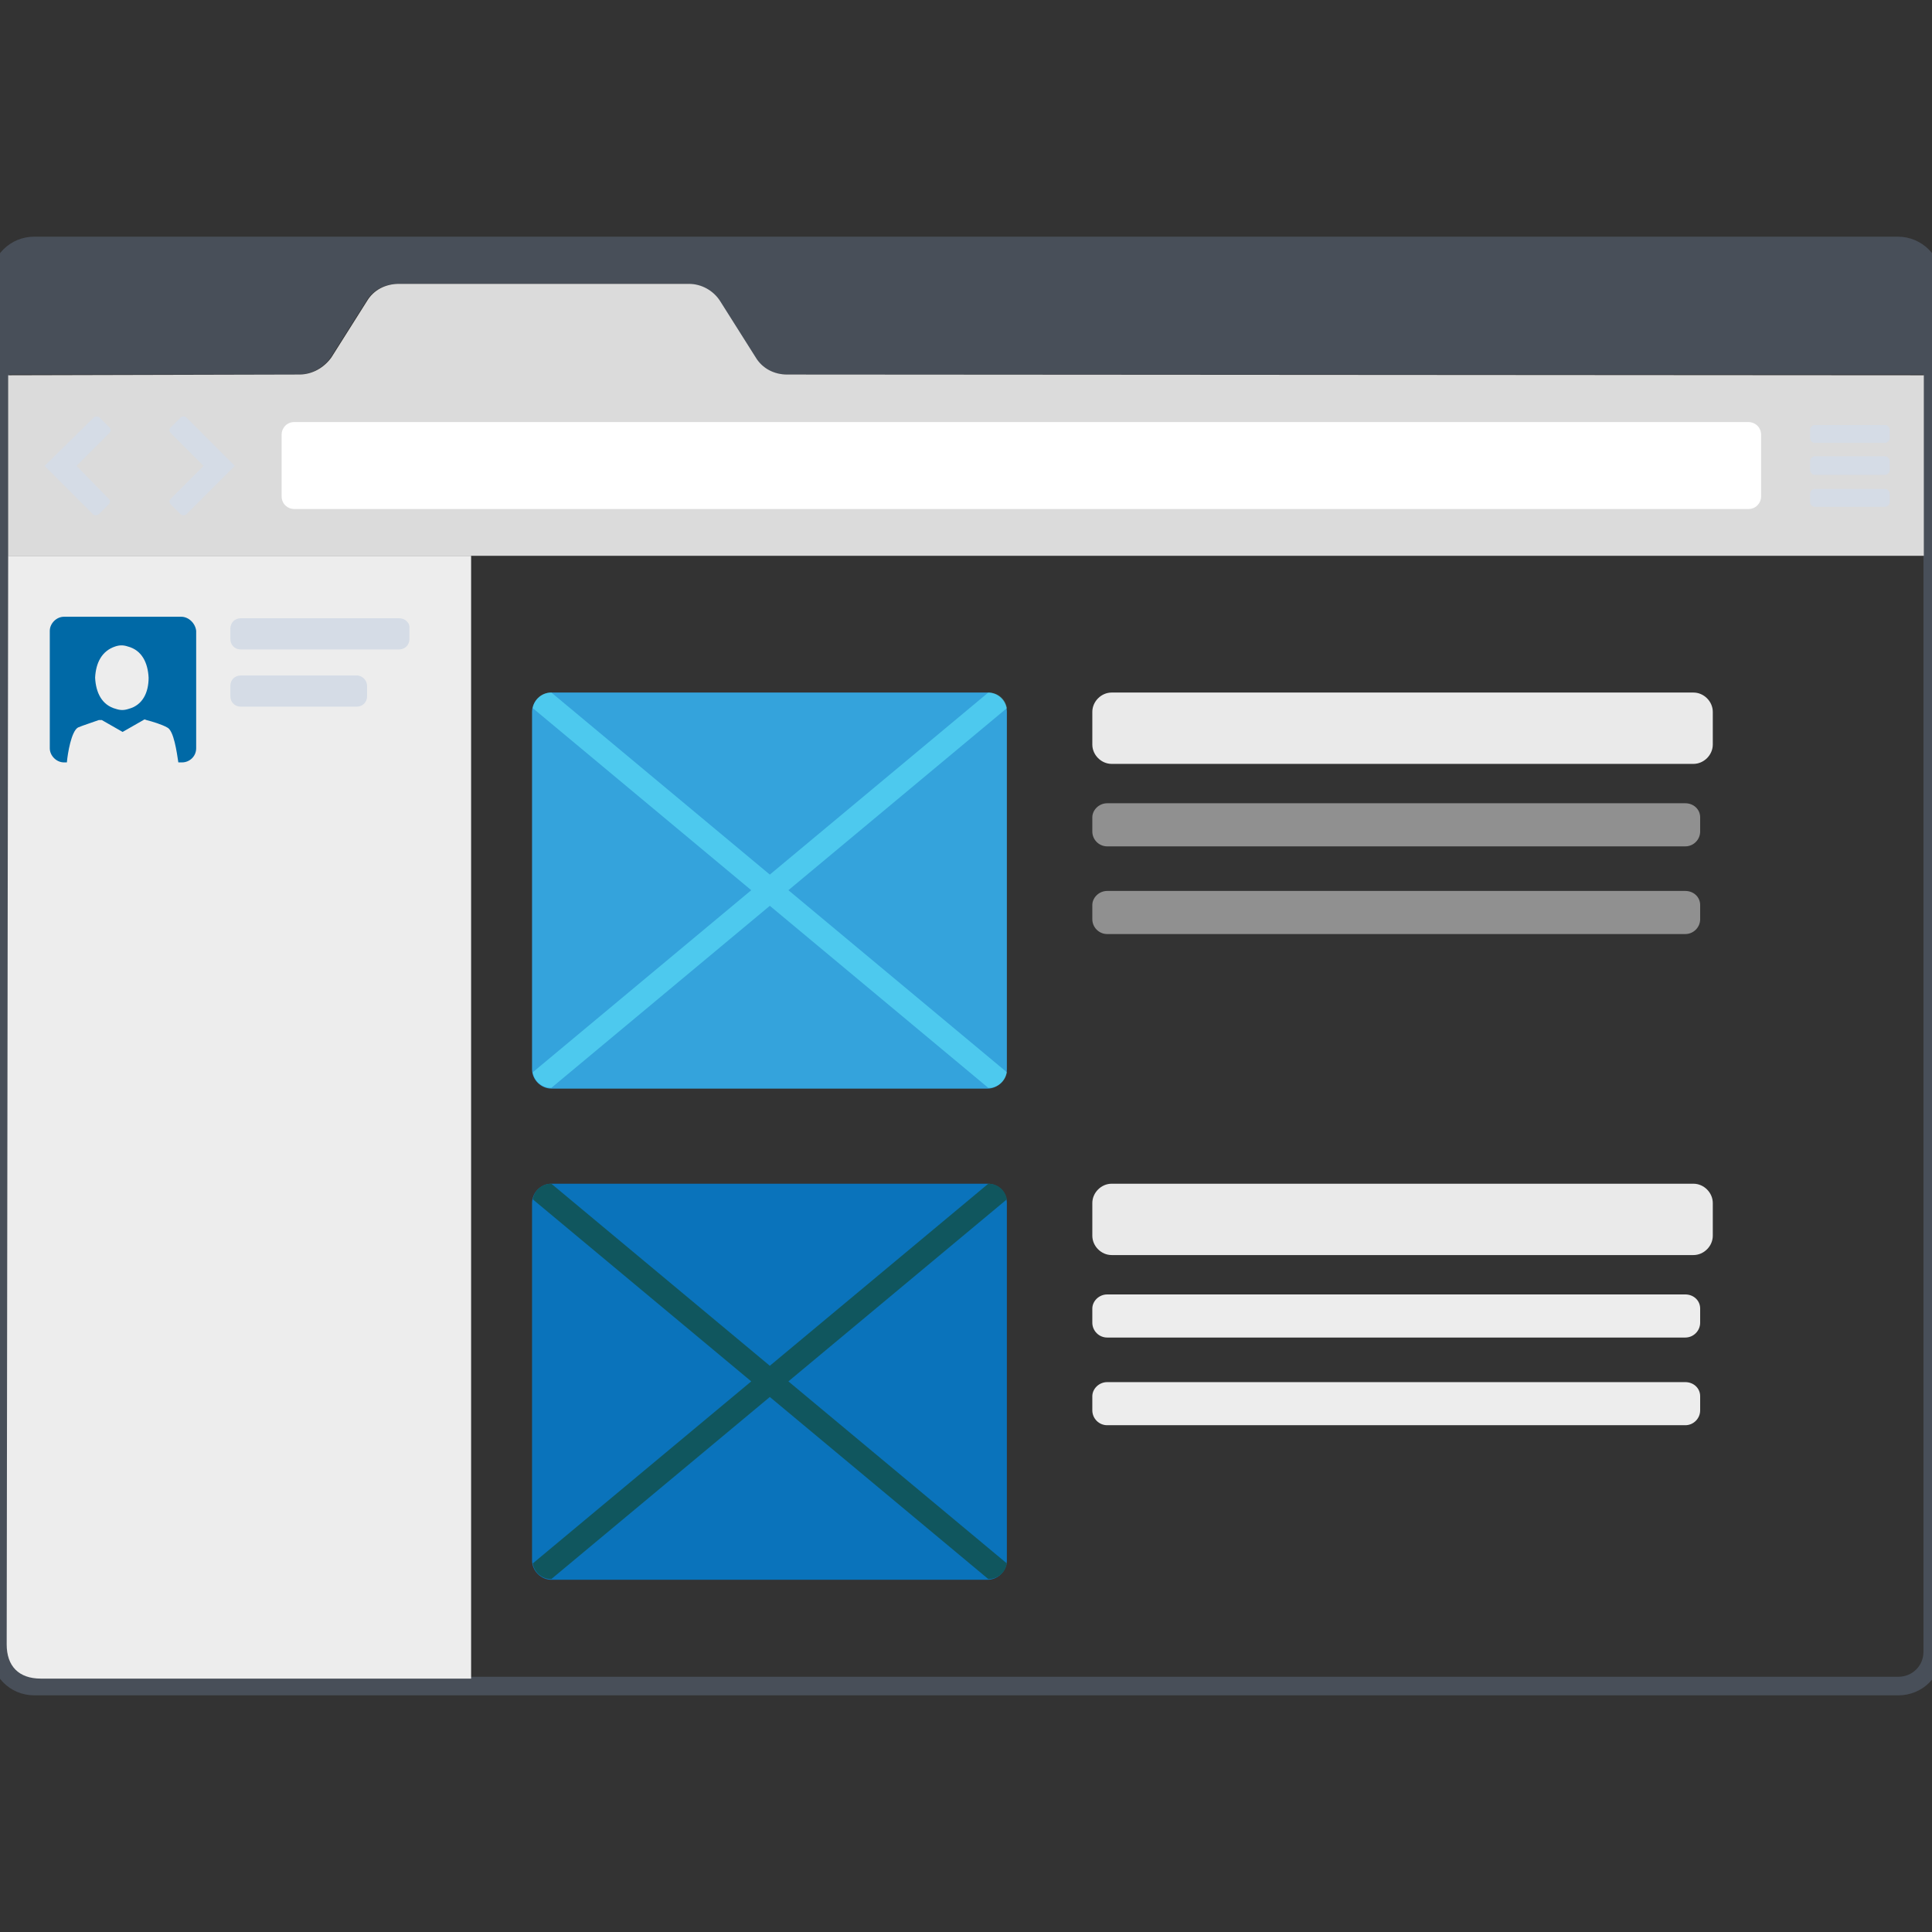 <svg enable-background="new 0 0 260 260" height="260" viewBox="0 0 260 260" width="260" xmlns="http://www.w3.org/2000/svg"><rect x="0" y="0" width="260" height="260" fill="#333333" stroke="none"/><path d="m255.4 33.1h-250.8c-2.5 0-4.6 2-4.6 4.6v184.6c0 2.5 2 4.6 4.6 4.6h250.9c2.5 0 4.6-2 4.6-4.6v-184.6c-.1-2.5-2.1-4.6-4.7-4.6z" fill="none" stroke="#484f59" stroke-miterlimit="10" stroke-width="2.5"/><path d="m255.4 33.1h-250.8c-2.5 0-4.6 2-4.6 4.6v12.7h40.2c1.7 0 3.3-.9 4.3-2.3l4.8-7.6c.9-1.5 2.5-2.3 4.3-2.3h39c1.7 0 3.3.9 4.2 2.3l4.8 7.6c.9 1.5 2.5 2.3 4.2 2.3h154.2v-12.7c0-2.5-2-4.6-4.6-4.6z" fill="#484f59"/><path d="m258.9 74.8h-257.8v-24.3l39.2-.1c1.7 0 3.3-.9 4.3-2.3l4.8-7.6c.9-1.5 2.5-2.3 4.3-2.3h39c1.7 0 3.3.9 4.2 2.3l4.8 7.6c.9 1.5 2.5 2.3 4.2 2.3l153 .1z" fill="#dbdbdb"/><g fill="#d5dce6"><path d="m254.3 59c0 .3-.3.6-.6.6h-9.5c-.3 0-.6-.3-.6-.6v-1.2c0-.3.3-.6.6-.6h9.5c.3 0 .6.3.6.6z"/><path d="m254.3 63.3c0 .3-.3.6-.6.6h-9.5c-.3 0-.6-.3-.6-.6v-1.3c0-.3.3-.6.6-.6h9.5c.3 0 .6.3.6.6z"/><path d="m254.3 67.6c0 .3-.3.6-.6.6h-9.5c-.3 0-.6-.3-.6-.6v-1.2c0-.3.3-.6.6-.6h9.5c.3 0 .6.3.6.6z"/><path d="m10.3 62.7 4.4-4.4c.1-.1.2-.3.2-.4 0-.2-.1-.3-.2-.4l-1.3-1.3c-.2-.2-.6-.2-.8 0l-6.6 6.5 6.5 6.5c.2.2.6.2.8 0l1.3-1.3c.1-.1.2-.3.2-.4 0-.2-.1-.3-.2-.4z"/><path d="m27.4 62.7-4.4-4.4c-.1-.1-.2-.3-.2-.4 0-.2.1-.3.2-.4l1.3-1.3c.2-.2.6-.2.8 0l6.5 6.5-6.5 6.5c-.2.2-.6.2-.8 0l-1.3-1.3c-.1-.1-.2-.3-.2-.4 0-.2.1-.3.2-.4z"/></g><path d="m37.9 66.8c0 1 .8 1.7 1.7 1.7h195.7c1 0 1.7-.8 1.7-1.7v-8.3c0-1-.8-1.7-1.7-1.7h-195.7c-1 0-1.7.8-1.7 1.7z" fill="#fff"/><path d="m1.1 74.8-.2 146.5c0 2.9 1.6 4.6 4.6 4.6h57.9v-151.1z" fill="#ededed"/><path d="m24.4 83h-15.8c-1 0-1.9.9-1.9 1.9v15.8c0 1 .9 1.9 1.9 1.9h.4c.1-1.2.6-4.2 1.5-4.7.7-.3 2-.7 2.8-1h.4l2.8 1.6 2.8-1.6c.1-.1.2-.1.4 0 .8.2 2.1.6 2.8 1 .9.4 1.3 3.4 1.5 4.7h.5c1 0 1.9-.8 1.9-1.9v-15.8c-.1-1-1-1.9-2-1.9zm-7.1 12.4c-.6.2-1.1.2-1.7 0-1.9-.5-2.7-2.2-2.8-4.2.1-2 .9-3.6 2.7-4.2.6-.2 1.1-.2 1.7 0 1.9.5 2.7 2.2 2.8 4.2 0 2-.8 3.7-2.7 4.2z" fill="#0069a6"/><path d="m53.7 83.2h-21.3c-.8 0-1.4.6-1.4 1.4v1.4c0 .8.6 1.4 1.4 1.4h21.3c.8 0 1.4-.6 1.4-1.4v-1.4c.1-.8-.6-1.4-1.4-1.4z" fill="#d5dce6"/><path d="m48 90.9h-15.6c-.8 0-1.4.6-1.4 1.4v1.4c0 .8.6 1.4 1.4 1.4h15.6c.8 0 1.4-.6 1.4-1.4v-1.4c0-.7-.6-1.4-1.4-1.4z" fill="#d5dce6"/><path d="m132.9 93.2h-58.7c-1.4 0-2.6 1.2-2.6 2.6v48.1c0 1.4 1.2 2.6 2.6 2.6h58.7c1.4 0 2.6-1.2 2.6-2.6v-48.1c0-1.4-1.1-2.6-2.6-2.6z" fill="#34a3dc"/><path d="m133 93.2-29.4 24.5-29.4-24.5c-1.3 0-2.3.9-2.5 2.1l29.4 24.5-29.4 24.5c.2 1.2 1.2 2.1 2.5 2.1l29.4-24.5 29.4 24.5c1.3 0 2.3-.9 2.5-2.1l-29.4-24.5 29.4-24.5c-.2-1.2-1.2-2.1-2.5-2.1z" fill="#66f0ff" opacity=".5"/><path d="m132.9 159.3h-58.7c-1.4 0-2.6 1.2-2.6 2.6v48.1c0 1.4 1.2 2.6 2.6 2.6h58.7c1.4 0 2.6-1.2 2.6-2.6v-48.1c0-1.4-1.1-2.6-2.6-2.6z" fill="#0a73bb"/><path d="m228.8 176.1c0-1.1-.9-1.9-2-1.9h-77.8c-1.1 0-2 .9-2 1.9v1.9c0 1.1.9 2 2 2h77.8c1.1 0 2-.9 2-2z" fill="#ededed"/><path d="m228.8 187.9c0-1.1-.9-1.9-2-1.9h-77.8c-1.1 0-2 .9-2 1.9v1.9c0 1.1.9 2 2 2h77.8c1.1 0 2-.9 2-2z" fill="#ededed"/><path d="m230.5 161.9c0-1.4-1.2-2.6-2.6-2.6h-78.3c-1.4 0-2.6 1.2-2.6 2.6v4.4c0 1.4 1.2 2.6 2.6 2.6h78.3c1.4 0 2.6-1.2 2.6-2.6z" fill="#eaeaea"/><path d="m133 159.3-29.4 24.5-29.4-24.5c-1.3 0-2.3.9-2.5 2.1l29.4 24.5-29.4 24.5c.2 1.2 1.2 2.1 2.5 2.1l29.4-24.5 29.4 24.5c1.3 0 2.3-.9 2.5-2.1l-29.4-24.5 29.4-24.5c-.2-1.2-1.2-2.1-2.5-2.1z" fill="#10565e"/><g fill="#ededed" opacity=".5"><path d="m228.8 110c0-1.1-.9-1.9-2-1.9h-77.8c-1.1 0-2 .9-2 1.9v1.9c0 1.1.9 2 2 2h77.8c1.1 0 2-.9 2-2z"/><path d="m228.8 121.8c0-1.1-.9-1.9-2-1.9h-77.8c-1.1 0-2 .9-2 1.9v1.9c0 1.1.9 2 2 2h77.8c1.1 0 2-.9 2-2z"/></g><path d="m230.5 95.8c0-1.4-1.2-2.6-2.6-2.6h-78.3c-1.4 0-2.6 1.2-2.6 2.6v4.4c0 1.4 1.2 2.6 2.6 2.6h78.3c1.4 0 2.6-1.2 2.6-2.6z" fill="#eaeaea"/></svg>
